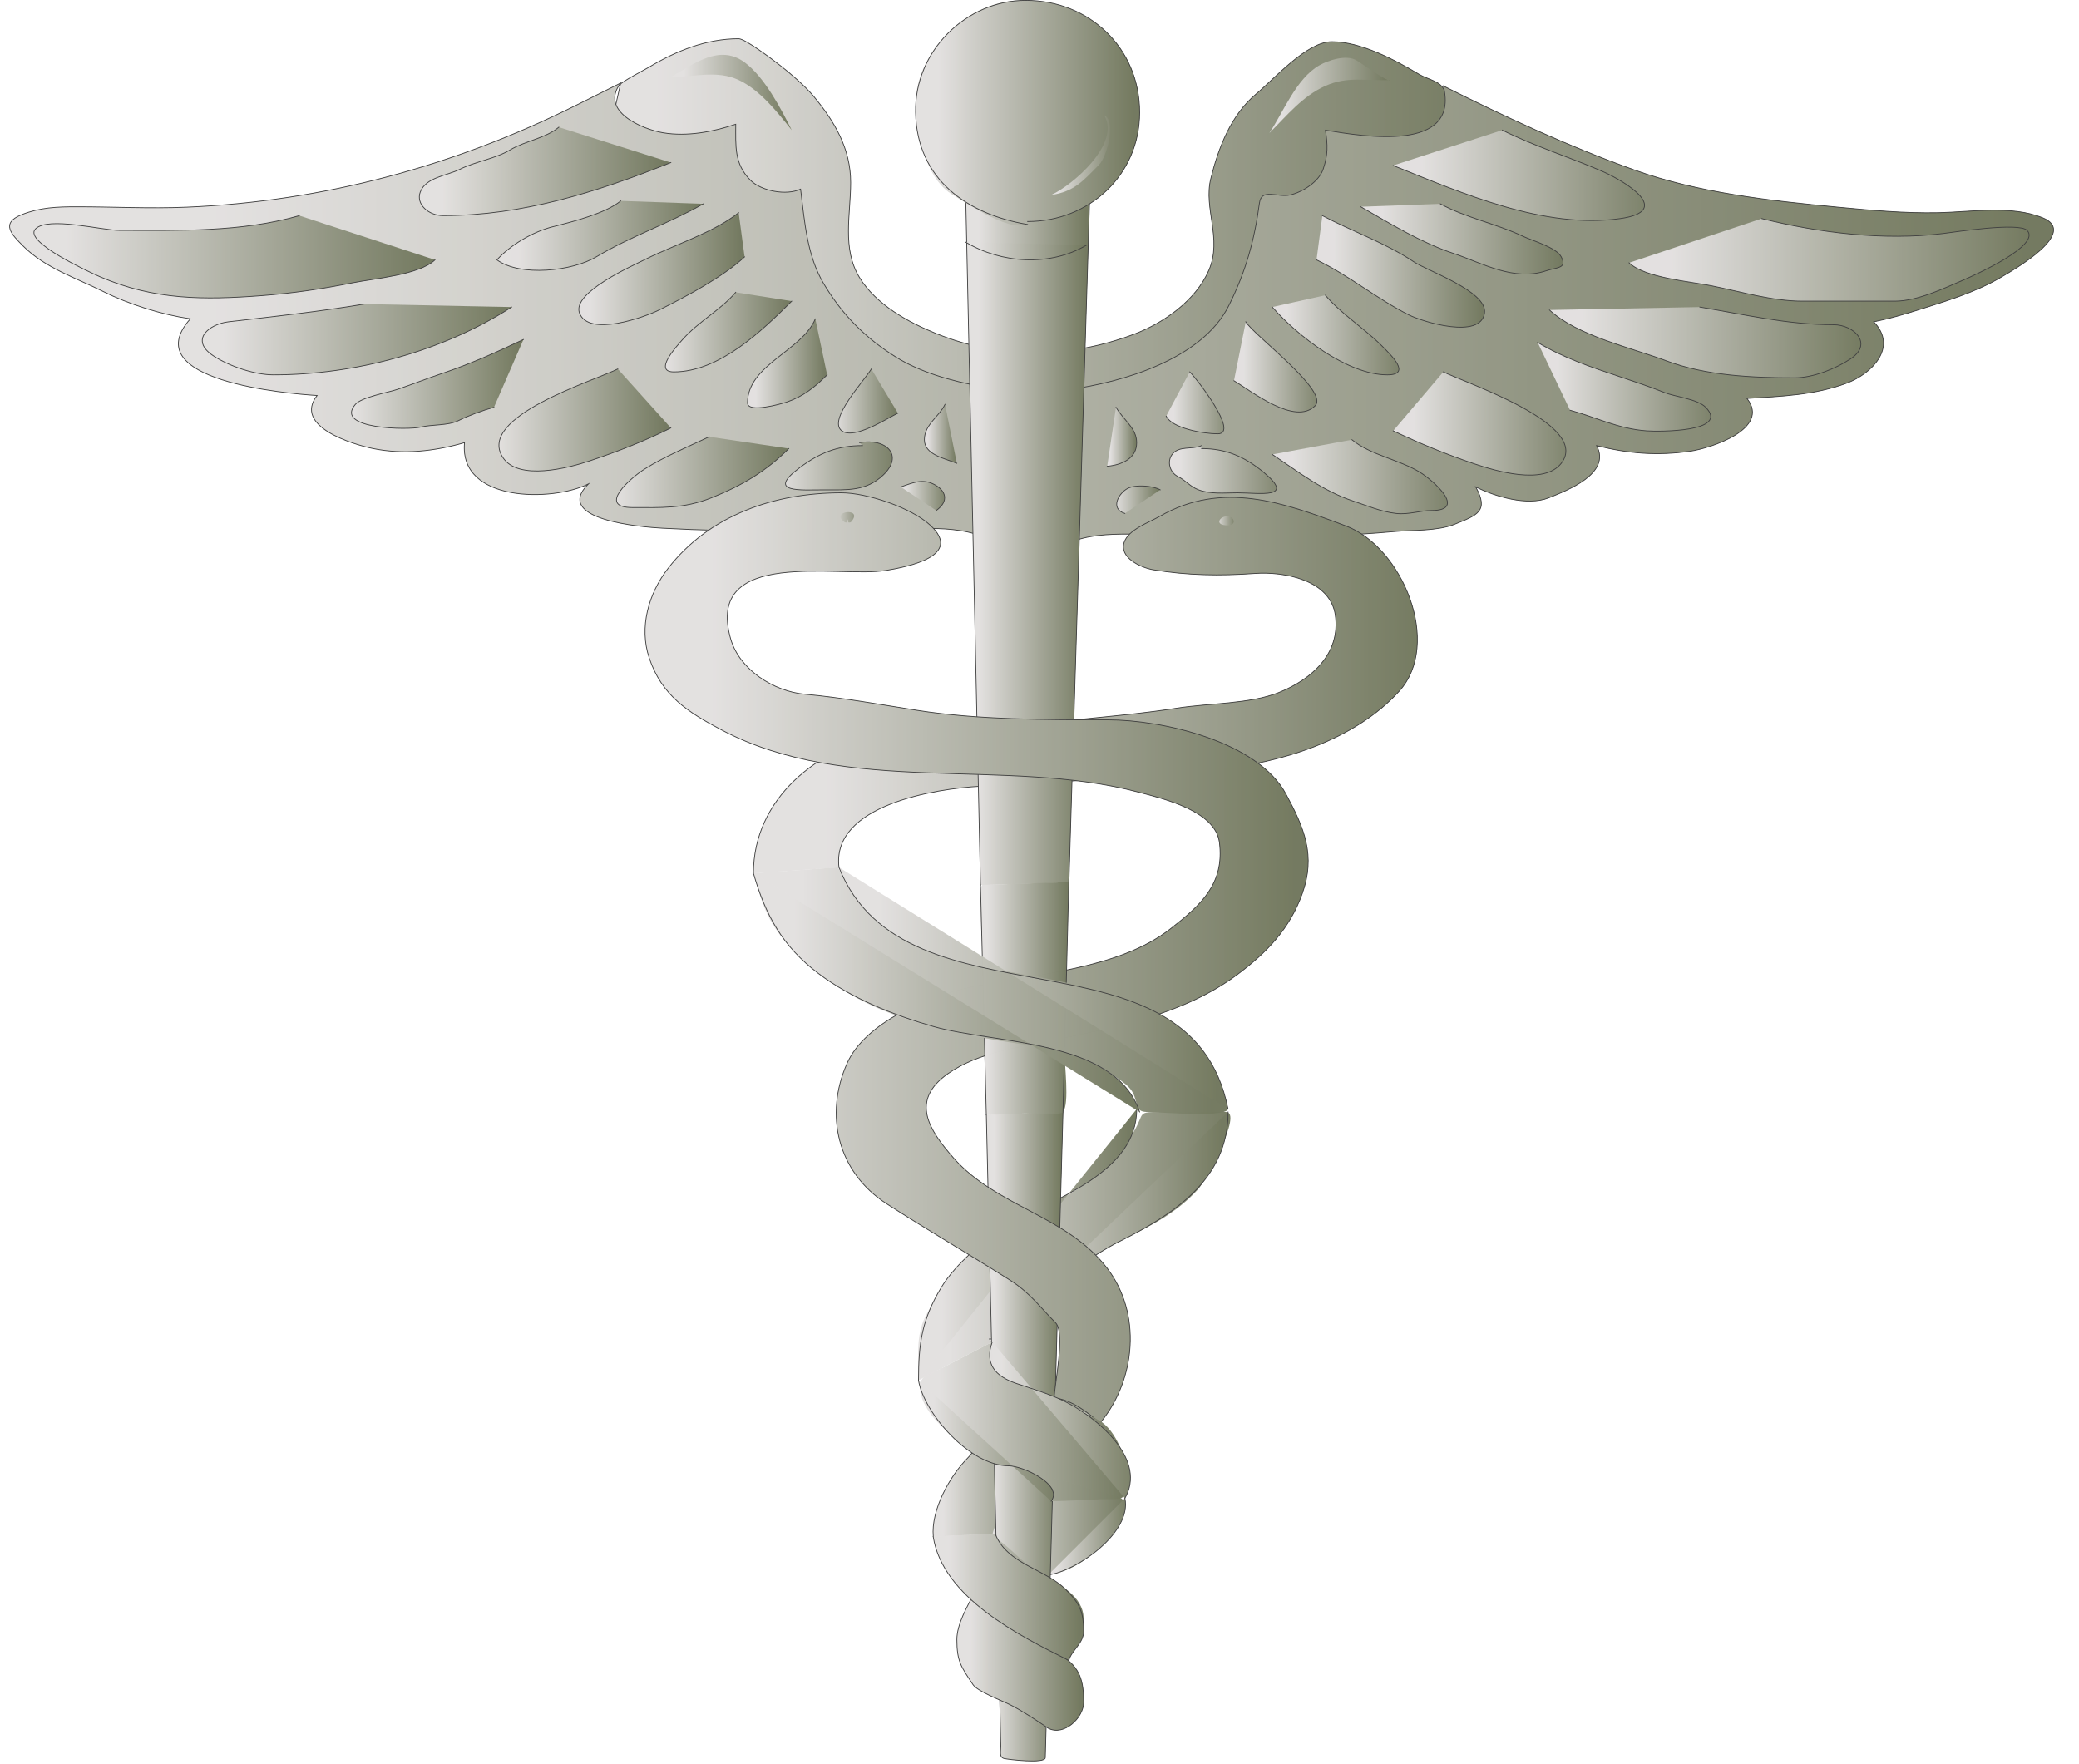 <?xml version="1.0" encoding="UTF-8" standalone="no"?><svg xmlns="http://www.w3.org/2000/svg" xmlns:xlink="http://www.w3.org/1999/xlink" fill="#000000" height="229.8" preserveAspectRatio="xMidYMid meet" version="1" viewBox="-1.2 -0.0 270.9 229.8" width="270.9" zoomAndPan="magnify"><defs><linearGradient id="a" xlink:actuate="onLoad" xlink:show="other" xlink:type="simple"><stop offset="0.102" stop-color="#dad7d6" stop-opacity="0.992"/><stop offset="0.969" stop-color="#464e2c" stop-opacity="0.992"/></linearGradient></defs><g fill="url(#a)" opacity="0.75"><path d="m195.7 47.688c-2.435-10.059-4.868-20.119-7.303-30.178-0.444-1.838-0.89-3.677-1.334-5.516-0.345-1.424-2.14-1.586-3.359-2.317-3.191-1.914-7.616-4.248-11.352-4.248-3.266 0-7.444 4.789-9.857 6.801-3.301 2.753-4.913 6.986-5.92 11.026-0.983 3.947 1.527 7.807-0.251 11.945-1.69 3.932-5.874 6.886-9.768 8.346-8.416 3.155-17.331 3.312-25.767-0.086-3.678-1.481-7.85-3.797-9.99-7.298-2.31-3.779-1.152-8.236-1.152-12.377 0-4.416-2.101-7.971-4.852-11.271-1.085-1.302-3.018-2.968-4.366-4.013-0.862-0.668-4.517-3.458-5.38-3.458-4.171 0-8.136 1.577-11.708 3.722-0.53 0.319-3.632 1.922-3.707 2.256-0.381 1.688-0.763 3.377-1.144 5.066-1.426 6.317-2.853 12.634-4.279 18.951-0.594 2.628-1.187 5.255-1.78 7.883-0.164 0.727-1.08 2.88-0.815 3.612 0.333 0.924 2.838 2.259 3.58 2.849 2.703 2.151 5.406 4.303 8.109 6.455 1.639 1.305 5.383 5.685 7.598 5.676l64.795-0.258c9.384-0.038 18.768-0.075 28.151-0.112 2.51-0.01 2.474 0.209 3.981-1.926 1.778-2.52 3.557-5.039 5.335-7.559 0.822-1.161 2.281-2.577 2.535-3.971"/><path d="m195.7 47.688c-2.435-10.059-4.868-20.119-7.303-30.178-0.444-1.838-0.89-3.677-1.334-5.516-0.345-1.424-2.14-1.586-3.359-2.317-3.191-1.914-7.616-4.248-11.352-4.248-3.266 0-7.444 4.789-9.857 6.801-3.301 2.753-4.913 6.986-5.92 11.026-0.983 3.947 1.527 7.807-0.251 11.945-1.69 3.932-5.874 6.886-9.768 8.346-8.416 3.155-17.331 3.312-25.767-0.086-3.678-1.481-7.85-3.797-9.99-7.298-2.31-3.779-1.152-8.236-1.152-12.377 0-4.416-2.101-7.971-4.852-11.271-1.085-1.302-3.018-2.968-4.366-4.013-0.862-0.668-4.517-3.458-5.38-3.458-4.171 0-8.136 1.577-11.708 3.722-0.53 0.319-3.632 1.922-3.707 2.256-0.381 1.688-0.763 3.377-1.144 5.066-1.426 6.317-2.853 12.634-4.279 18.951-0.594 2.628-1.187 5.255-1.78 7.883-0.164 0.727-1.08 2.88-0.815 3.612 0.333 0.924 2.838 2.259 3.58 2.849 2.703 2.151 5.406 4.303 8.109 6.455 1.639 1.305 5.383 5.685 7.598 5.676l64.795-0.258c9.281-0.037 18.563-0.074 27.845-0.111 1.8-7e-3 2.633 0.417 3.663-1.043 2.831-4.01 5.662-8.021 8.493-12.032" stroke="#000000" stroke-linecap="square" stroke-miterlimit="10" stroke-width="0.1"/><path d="m129.63 71.505c-3.506-3.024-9.654-2.874-13.988-2.334-4.963 0.617-10.375 0.028-15.38 0.028-5.057 0-10.148-0.103-15.193-0.382-2.604-0.144-14.329-1.082-9.605-5.762-4.659 2.326-16.862 2.427-16.136-5.38-3.899 1.114-7.883 1.582-11.911 0.769-2.676-0.541-10.426-2.896-7.297-6.914-3.863-0.242-23.71-1.909-16.519-9.989-3.768-0.565-7.974-1.873-11.383-3.578-3.455-1.728-7.548-3.053-10.372-5.882-1.531-1.535-3.015-2.99-0.23-4.105 2.392-0.959 4.648-1.034 7.201-1.034 4.792 0 9.441 0.254 14.258 0.054 17.837-0.744 34.918-5.341 50.85-13.306 1.921-0.96 3.842-1.921 5.763-2.881-2.85 3.659 2.805 6.038 5.522 6.49 3.148 0.524 6.494-0.124 9.461-1.112 0 2.817-0.222 5.157 1.918 7.299 1.391 1.392 4.663 2.042 6.53 1.154 0.524 4.189 0.814 8.651 3.035 12.356 2.437 4.063 5.404 7.034 9.418 9.544 5.919 3.7 16.383 5.062 22.508 4.222 6.947-0.952 17.334-3.945 20.826-10.921 2.209-4.413 3.354-8.501 4.003-13.382 0.267-2.009 2.359-0.685 3.981-1.052 1.641-0.372 3.769-1.731 4.325-3.372 0.627-1.852 0.605-3.173 0.289-5.079 4.986 0.83 17.557 2.971 15.366-5.762 8.179 4.089 16.268 7.866 24.888 10.948 8.357 2.988 17.617 4.004 26.413 4.84 4.368 0.415 8.85 0.826 13.235 0.73 4.312-0.094 9.446-0.985 13.528 0.649 4.801 1.922-3.654 6.741-5.462 7.803-3.289 1.933-7.138 3.081-10.752 4.224-1.942 0.614-3.749 1.136-5.763 1.539 3.2 3.336-0.302 6.786-3.49 7.982-4.222 1.584-8.567 1.727-13.033 2.005 3.104 3.961-4.733 6.494-7.403 6.876-4.284 0.612-7.997 0.319-12.188-0.729 1.957 3.645-3.879 5.856-6.228 6.796-2.792 1.116-7.038-0.174-9.522-1.418 1.744 3.172 0.204 3.682-2.774 4.875-2.234 0.896-5.49 0.73-7.873 0.947-5.936 0.539-12.02 0.71-17.982 0.71-5.53 0-11.116-0.386-16.675-0.386-2.544 0-5.33 0.115-7.71 1.154-1.568 0.685-1.312 1.165-3.099 1.065-1.78-0.1-3.565-0.2-5.35-0.299"/><path d="m129.63 71.505c-3.506-3.024-9.654-2.874-13.988-2.334-4.963 0.617-10.375 0.028-15.38 0.028-5.057 0-10.148-0.103-15.193-0.382-2.604-0.144-14.329-1.082-9.605-5.762-4.659 2.326-16.862 2.427-16.136-5.38-3.899 1.114-7.883 1.582-11.911 0.769-2.676-0.541-10.426-2.896-7.297-6.914-3.863-0.242-23.71-1.909-16.519-9.989-3.768-0.565-7.974-1.873-11.383-3.578-3.455-1.728-7.548-3.053-10.372-5.882-1.531-1.535-3.015-2.99-0.23-4.105 2.392-0.959 4.648-1.034 7.201-1.034 4.792 0 9.441 0.254 14.258 0.054 17.837-0.744 34.918-5.341 50.85-13.306 1.921-0.96 3.842-1.921 5.763-2.881-2.85 3.659 2.805 6.038 5.522 6.49 3.148 0.524 6.494-0.124 9.461-1.112 0 2.817-0.222 5.157 1.918 7.299 1.391 1.392 4.663 2.042 6.53 1.154 0.524 4.189 0.814 8.651 3.035 12.356 2.437 4.063 5.404 7.034 9.418 9.544 5.919 3.7 16.383 5.062 22.508 4.222 6.947-0.952 17.334-3.945 20.826-10.921 2.209-4.413 3.354-8.501 4.003-13.382 0.267-2.009 2.359-0.685 3.981-1.052 1.641-0.372 3.769-1.731 4.325-3.372 0.627-1.852 0.605-3.173 0.289-5.079 4.986 0.83 17.557 2.971 15.366-5.762 8.179 4.089 16.268 7.866 24.888 10.948 8.357 2.988 17.617 4.004 26.413 4.84 4.368 0.415 8.85 0.826 13.235 0.73 4.312-0.094 9.446-0.985 13.528 0.649 4.801 1.922-3.654 6.741-5.462 7.803-3.289 1.933-7.138 3.081-10.752 4.224-1.942 0.614-3.749 1.136-5.763 1.539 3.2 3.336-0.302 6.786-3.49 7.982-4.222 1.584-8.567 1.727-13.033 2.005 3.104 3.961-4.733 6.494-7.403 6.876-4.284 0.612-7.997 0.319-12.188-0.729 1.957 3.645-3.879 5.856-6.228 6.796-2.792 1.116-7.038-0.174-9.522-1.418 1.744 3.172 0.204 3.682-2.774 4.875-2.234 0.896-5.49 0.73-7.873 0.947-5.936 0.539-12.02 0.71-17.982 0.71-5.53 0-11.116-0.386-16.675-0.386-2.544 0-5.33 0.115-7.71 1.154-1.568 0.685-1.312 1.165-3.099 1.065-1.78-0.1-3.565-0.2-5.35-0.299" stroke="#000000" stroke-linecap="square" stroke-miterlimit="10" stroke-width="0.1"/><path d="m127.71 174.46c1.313 0.157 1.874-2.204 2.69-3.074 1.372-1.462 3.253-2.551 4.909-3.656 3.169-2.116 6.494-4.541 9.833-6.214 3.687-1.847 7.021-3.501 9.844-6.649 0.798-0.89 5.844-9.988 3.547-9.988h-8.242c-3.497 0-2.229 0.022-3.777 2.597-2.211 3.675-5.438 6.529-9.198 8.544-7.417 3.975-14.018 7.66-17.938 15.512-1.289 2.582-0.889 5.511-0.889 8.309 3.201-1.665 6.402-3.331 9.604-4.996-0.129-0.13-0.256-0.257-0.383-0.385"/><g stroke="#000000" stroke-linecap="square" stroke-miterlimit="10" stroke-width="0.1"><path d="m146.92 144.5c0 8.296-10.626 11.563-16.521 14.982-3.11 1.804-7.098 5.183-8.955 8.268-2.516 4.18-2.957 7.284-2.957 12.096"/><path d="m127.71 174.46c1.313 0.157 1.874-2.204 2.69-3.074 1.272-1.355 3.047-2.467 4.61-3.457 3.156-1.999 6.338-4.513 9.604-6.148 7.103-3.559 14.212-8.068 14.212-16.902"/></g><path d="m128.48 199.82c-0.198-3.56 4.621-7.688 6.913-9.988-2.18-1.032-4.361-2.065-6.541-3.098-1.544-0.731-2.854 2.123-3.915 3.183-2.38 2.378-4.85 6.839-4.527 10.288 2.69-0.128 5.38-0.257 8.07-0.385"/><path d="m128.48 199.82c-0.198-3.56 4.621-7.688 6.913-9.988-2.18-1.032-4.361-2.065-6.541-3.098-1.544-0.731-2.854 2.123-3.915 3.183-2.38 2.378-4.85 6.839-4.527 10.288" stroke="#000000" stroke-linecap="square" stroke-miterlimit="10" stroke-width="0.1"/><path d="m135.39 205.2c4.026-0.555 7.554-3.795 9.223-7.299 1.249-2.622 0.835-2.67-1.805-3.425-3.318-0.947-6.636-1.896-9.953-2.843-1.374-0.393-2.222 1.877-2.558 3.209-0.365 1.446-2.421 4.323-2.208 5.748 0.192 1.278 2.417 2.213 3.544 2.59 1.029 0.345 3.842 2.682 3.757 2.02"/><g stroke="#000000" stroke-linecap="square" stroke-miterlimit="10" stroke-width="0.1"><path d="m135.39 205.2c3.763-0.519 10.93-5.553 9.99-9.988"/><path d="m228.36 28.48c7.45 1.856 15.963 2.898 23.596 1.949 1.545-0.192 9.921-1.496 10.98-0.413 1.902 1.946-6.934 5.88-8.249 6.444-2.614 1.12-6.066 2.775-8.953 2.775h-12.128c-3.844 0-8.032-1.248-11.798-2.003-2.8-0.561-8.67-1.028-10.735-2.99"/><path d="m200.7 40.387c3.652 3.385 10.629 4.898 15.21 6.618 5.2 1.952 11.255 2.22 16.762 2.22 2.355 0 5.34-1.182 7.295-2.49 2.934-1.963 0.4-4.426-2.244-4.426-5.998 0-11.531-1.323-17.431-2.303"/><path d="m199.16 44.614c3.39 2.035 7.056 3.249 10.797 4.497 1.926 0.643 3.838 1.28 5.724 2.034 1.39 0.556 4.313 0.84 5.373 1.921 3.186 3.252-6.112 3.185-7.682 3.072-3.714-0.265-6.501-1.749-9.988-2.688"/><path d="m186.87 48.455c2.723 1.373 19.31 6.859 15.367 11.909-2.26 2.894-8.588 0.981-11.286 0.08-3.706-1.238-7.111-2.659-10.616-4.306"/><path d="m174.96 57.292c2.424 2.007 6.135 2.578 8.839 4.224 1.729 1.052 6.231 4.996 1.538 4.996-1.485 0-2.985 0.567-4.614 0.384-1.947-0.219-3.78-1.009-5.613-1.618-3.951-1.312-7.094-3.781-10.519-6.065"/><path d="m194.55 16.954c4.241 2.131 8.718 3.488 13.057 5.378 2.994 1.304 9.304 5.161 2.309 6.148-9.906 1.398-20.538-3.297-29.584-6.917"/><path d="m186.48 26.559c3.343 1.835 7.339 2.595 10.76 4.224 1.224 0.583 4.361 1.448 4.997 2.689 0.782 1.528-0.512 1.321-2.012 1.822-4.164 1.391-8.328-1.041-12.064-2.286-4.188-1.396-8.22-3.873-12.051-6.067"/><path d="m171.11 28.096c3.881 2.051 8.217 3.552 11.87 5.988 1.88 1.254 9.637 3.874 9.26 6.688-0.467 3.488-8.043 1.166-9.844 0.265-4.205-2.104-7.82-5.159-12.051-7.179"/><path d="m171.5 38.466c2.017 2.392 5.029 4.282 7.296 6.532 1.338 1.328 3.958 3.842 0.77 3.842-5.17 0-11.754-5.116-14.983-8.835"/><path d="m161.13 41.925c0.968 1.692 10.924 9.047 9.03 10.949-2.616 2.626-8.266-1.899-10.568-3.266"/><path d="m153.83 48.455c0.772 0.722 6.528 8.067 3.649 8.067-1.876 0-5.99-0.731-6.72-2.305"/><path d="m144.22 53.066c0.93 1.633 2.693 2.695 2.693 4.61 0 2.065-1.93 2.898-3.844 3.074"/><path d="m149.98 63.821c-0.971-0.555-3.203-0.706-4.224-0.192-1.18 0.593-2.37 2.661-0.383 3.267"/><path d="m155.37 58.059c-1.227 0.555-2.963-0.027-3.844 1.154-0.679 0.91-0.325 2.336 0.771 2.88 1.033 0.513 1.585 1.319 2.689 1.729 1.596 0.592 3.353 0.385 5.08 0.385 2.798 0 7.668 0.855 3.369-2.69-2.457-2.027-4.922-3.073-8.065-3.073"/></g><path d="m179.95 10.423c-3.097 0.158-5.509-0.541-8.448 0.769-2.962 1.32-5.013 3.858-7.302 6.146 1.874-2.807 3.496-7.095 6.529-8.835 1.127-0.647 3.508-1.433 4.813-0.649 0.951 0.57 4.267 3.005 4.408 2.569"/><g stroke="#000000" stroke-linecap="square" stroke-miterlimit="10" stroke-width="0.1"><path d="m37.809 28.096c-7.63 2.178-15.571 1.92-23.433 1.92-2.301 0-9.293-1.842-10.949-0.193-1.686 1.679 7.407 5.808 8.446 6.254 7.024 3.015 13.475 3.023 21.081 2.437 4.007-0.309 7.855-0.877 11.795-1.667 2.795-0.56 8.675-1.028 10.733-2.99"/><path d="m65.471 40.004c-8.967 5.793-20.426 8.835-31.033 8.835-2.455 0-5.82-1.137-7.854-2.491-3.12-2.077-0.516-4.132 2.007-4.424 5.955-0.689 11.697-1.308 17.67-2.306"/><path d="m67.009 44.229c-3.616 1.706-6.986 3.223-10.802 4.497-1.921 0.642-3.793 1.398-5.717 2.035-1.163 0.385-4.57 0.989-5.38 1.921-2.84 3.271 6.975 3.344 8.465 2.973 1.524-0.379 3.612-0.173 4.981-0.861 1.283-0.645 3.113-1.316 4.611-1.728"/><path d="m79.302 48.071c-3.08 1.541-18.435 6.217-14.984 11.525 2.01 3.09 8.548 1.379 11.286 0.464 3.685-1.231 7.137-2.569 10.613-4.306"/><path d="m91.21 56.907c-2.805 1.334-5.816 2.562-8.453 4.227-1.703 1.076-6.276 4.994-1.537 4.994 3.639 0 6.671 0.175 10.29-1.272 3.922-1.57 7.085-3.424 10.073-6.412"/><path d="m71.619 16.57c-1.666 1.424-4.39 1.789-6.331 2.953-1.947 1.169-4.531 1.513-6.589 2.545-1.643 0.825-4.407 1.017-5.136 2.953-0.594 1.576 1.063 3.075 2.991 3.075 10.34 0 20.094-3.089 29.664-6.917"/><path d="m79.686 26.174c-1.964 1.632-6.399 2.751-8.824 3.357-2.637 0.659-5.561 2.396-7.312 4.327 3.054 2.222 9.832 1.479 12.97-0.406 4.384-2.633 9.436-4.33 13.921-6.893"/><path d="m95.052 27.71c-3.27 2.596-8.29 4.146-12.054 6.027-1.789 0.895-9.671 4.366-8.692 7.035 1.173 3.201 8.53 0.537 10.417-0.406 3.55-1.774 8.192-4.227 11.1-6.894"/><path d="m94.669 38.083c-1.999 2.335-4.851 3.805-6.918 6.145-0.742 0.84-3.876 4.227-1.15 4.227 5.94 0 11.515-5.371 15.365-9.22"/><path d="m105.04 41.541c-1.714 4.166-8.835 5.987-8.835 10.948 0 1.373 4.375 0.144 5.081-0.093 2.166-0.723 3.718-1.979 5.292-3.557"/><path d="m112.34 48.071c-0.924 1.542-5.758 6.682-3.842 8.067 1.649 1.192 6.008-1.71 7.301-2.305"/><path d="m121.94 52.682c-0.756 1.608-2.69 2.627-2.69 4.609 0 1.94 2.557 2.404 4.227 3.073"/><path d="m116.18 63.437c1.479-0.49 2.707-1.108 4.224-0.382 1.651 0.789 2.128 2.227 0.386 3.457"/><path d="m110.8 57.675c3.5-0.622 5.804 1.644 3.076 4.226-2.249 2.129-4.682 1.92-7.684 1.92-3.009 0-7.626 0.438-3.219-2.868 2.605-1.954 4.982-2.895 8.212-2.895"/></g><path d="m86.217 10.038c2.954 0 5.995-0.942 8.835 0.386 2.783 1.301 5.05 4.197 6.914 6.531-1.402-2.805-3.565-6.938-6.145-8.837-3.286-2.419-6.609 0.21-9.604 1.92"/><path d="m108.12 113c-0.973-8.146 12.663-10.251 18.402-10.554 10.314-0.542 20.523-1.177 30.798-2.205 8.45-0.846 17.988-3.798 23.786-10.175 5.627-6.188 0.461-18.761-6.941-21.545-8.165-3.07-16.075-5.922-24.244-1.252-1.41 0.806-4.079 1.718-4.637 3.387-0.66 1.976 2.098 3.299 3.797 3.583 4.475 0.746 8.716 0.8 13.233 0.479 3.821-0.272 9.824 0.833 10.478 5.421 0.717 5.039-3.075 8.376-7.368 10.092-3.73 1.491-9.176 1.393-13.17 2.018-4.392 0.687-8.766 1.08-13.188 1.521-4 0.4-8.124 0.066-12.125 0.404-4.303 0.363-8.364 0.601-12.65 1.456-9.001 1.796-17.314 8.467-17.314 18.137 3.715-0.256 7.428-0.512 11.143-0.767"/><path d="m108.12 113c-0.973-8.146 12.663-10.251 18.402-10.554 10.314-0.542 20.523-1.177 30.798-2.205 8.45-0.846 17.988-3.798 23.786-10.175 5.627-6.188 0.461-18.761-6.941-21.545-8.165-3.07-16.075-5.922-24.244-1.252-1.41 0.806-4.079 1.718-4.637 3.387-0.66 1.976 2.098 3.299 3.797 3.583 4.475 0.746 8.716 0.8 13.233 0.479 3.821-0.272 9.824 0.833 10.478 5.421 0.717 5.039-3.075 8.376-7.368 10.092-3.73 1.491-9.176 1.393-13.17 2.018-4.392 0.687-8.766 1.08-13.188 1.521-4 0.4-8.124 0.066-12.125 0.404-4.303 0.363-8.364 0.601-12.65 1.456-9.001 1.796-17.314 8.467-17.314 18.137" stroke="#000000" stroke-linecap="square" stroke-miterlimit="10" stroke-width="0.1"/><path d="m126.56 115.3c-0.64-29.837-1.281-59.674-1.921-89.511 5.378 0.128 10.756 0.256 16.134 0.385-0.536 17.704-1.072 35.407-1.609 53.111-0.305 10.059-0.609 20.118-0.914 30.177-0.055 1.805-0.109 3.609-0.164 5.414-0.006 0.199-10.392 0.387-11.526 0.424"/><path d="m126.56 115.3c-0.64-29.837-1.281-59.674-1.921-89.511 5.378 0.128 10.756 0.256 16.134 0.385-0.896 29.581-1.792 59.162-2.688 88.743" stroke="#000000" stroke-linecap="square" stroke-miterlimit="10" stroke-width="0.1"/><path d="m137.31 144.88c-0.564 20.607-1.129 41.216-1.693 61.823-0.204 7.434-0.407 14.866-0.611 22.299-0.023 0.832-4.93 0.22-5.365 0.11-0.681-0.171-0.418-0.972-0.433-1.622-0.086-3.75-0.172-7.5-0.258-11.251-0.388-16.911-0.775-33.823-1.164-50.735-0.137-5.965-0.273-11.93-0.41-17.895-0.005-0.229-0.165-2.341 0.035-2.349 3.3-0.126 6.599-0.253 9.899-0.38"/><g stroke="#000000" stroke-linecap="square" stroke-miterlimit="10" stroke-width="0.1"><path d="m137.31 144.88c-0.564 20.607-1.129 41.216-1.693 61.823-0.204 7.434-0.407 14.866-0.611 22.299-0.023 0.832-4.93 0.22-5.365 0.11-0.681-0.171-0.418-0.972-0.433-1.622-0.086-3.75-0.172-7.5-0.258-11.251-0.542-23.658-1.085-47.316-1.627-70.975"/><path d="m124.63 31.552c4.621 2.771 10.974 3.214 15.749 0.385"/></g><path d="m132.7 28.862c7.986 0 14.6-6.023 14.6-14.213 0-8.849-6.933-14.6-15.41-14.6-7.472 0-14.939 7.66-13.652 15.411 0.584 3.516 1.415 7.955 4.766 9.966 1.625 0.977 8.313 5.446 9.696 3.436"/><path d="m132.7 28.862c7.986 0 14.6-6.023 14.6-14.213 0-8.407-6.568-14.6-14.839-14.6-7.775 0-14.512 6.611-14.358 14.6 0.169 8.737 6.766 13.29 14.597 14.597" stroke="#000000" stroke-linecap="square" stroke-miterlimit="10" stroke-width="0.1"/><path d="m142.3 185.22c4.488-5.572 5.272-14.092 0.77-19.979-5.239-6.85-14.46-8.019-20.06-14.417-3.184-3.639-5.658-7.436-0.688-10.937 3.948-2.781 9.123-3.389 13.693-4.341 8.329-1.733 17.128-3.412 24.071-8.614 3.8-2.847 6.771-5.928 8.402-10.496 1.775-4.974 0.277-8.509-2.134-12.993-3.694-6.87-16.137-9.655-23.204-9.655-8.023 0-16.9 9.99e-4 -24.857-1.243-4.861-0.76-9.708-1.649-14.608-2.095-4.032-0.367-8.516-3.153-9.678-7.213-3.431-11.996 14.165-7.9 20.205-8.906 2.923-0.487 10.131-1.894 5.806-5.898-2.472-2.288-8.245-4.226-11.568-4.226-8.687 0-17.173 2.87-22.586 9.833-2.572 3.308-3.802 7.688-2.469 11.682 1.64 4.916 5.063 7.084 9.467 9.402 16.406 8.636 36.886 3.511 54.24 8.076 3.21 0.844 10.066 2.423 10.592 6.566 0.681 5.375-2.384 8.142-6.4 11.262-6.908 5.367-17.854 5.852-26.119 7.604-5.298 1.123-13.6 4.521-15.998 9.91-2.971 6.679-1.286 14.16 5.185 18.318 5.306 3.409 10.708 6.562 16.03 9.92 2.622 1.655 3.882 3.486 5.954 5.569 1.277 1.284-0.114 7.935-0.191 9.798 1.585 0.115 5.936 3.255 6.145 3.073"/><path d="m142.3 185.22c4.488-5.572 5.272-14.092 0.77-19.979-5.239-6.85-14.46-8.019-20.06-14.417-3.184-3.639-5.658-7.436-0.688-10.937 3.948-2.781 9.123-3.389 13.693-4.341 8.329-1.733 17.128-3.412 24.071-8.614 3.8-2.847 6.771-5.928 8.402-10.496 1.775-4.974 0.277-8.509-2.134-12.993-3.694-6.87-16.137-9.655-23.204-9.655-8.023 0-16.9 9.99e-4 -24.857-1.243-4.861-0.76-9.708-1.649-14.608-2.095-4.032-0.367-8.516-3.153-9.678-7.213-3.431-11.996 14.165-7.9 20.205-8.906 2.923-0.487 10.131-1.894 5.806-5.898-2.472-2.288-8.245-4.226-11.568-4.226-8.687 0-17.173 2.87-22.586 9.833-2.572 3.308-3.802 7.688-2.469 11.682 1.64 4.916 5.063 7.084 9.467 9.402 16.406 8.636 36.886 3.511 54.24 8.076 3.21 0.844 10.066 2.423 10.592 6.566 0.681 5.375-2.384 8.142-6.4 11.262-6.908 5.367-17.854 5.852-26.119 7.604-5.298 1.123-13.6 4.521-15.998 9.91-2.971 6.679-1.286 14.16 5.185 18.318 5.306 3.409 10.708 6.562 16.03 9.92 2.622 1.655 3.882 3.486 5.954 5.569 1.277 1.284-0.114 7.935-0.191 9.798 2.174 0.156 4.552 1.94 6.145 3.457" stroke="#000000" stroke-linecap="square" stroke-miterlimit="10" stroke-width="0.1"/><path d="m135.39 225.17c2.022 1.071 4.611-1.339 4.611-3.371 0-2.708-0.397-4.444-2.773-6.034-4.062-2.72-7.904-4.717-11.441-8.267-0.951 1.797-2.304 4.11-2.304 6.133 0 2.845 0.575 3.569 2.105 5.863 0.588 0.882 3.753 2.075 4.81 2.604 1.655 0.827 3.289 1.937 4.992 3.072"/><path d="m135.39 225.17c2.022 1.071 4.611-1.339 4.611-3.371 0-2.708-0.397-4.444-2.773-6.034-4.062-2.72-7.904-4.717-11.441-8.267-0.951 1.797-2.304 4.11-2.304 6.133 0 2.845 0.575 3.569 2.105 5.863 0.588 0.882 3.753 2.075 4.81 2.604 1.655 0.827 3.289 1.937 4.992 3.072" stroke="#000000" stroke-linecap="square" stroke-miterlimit="10" stroke-width="0.1"/><path d="m109.27 67.663c0.161 0.239-0.15 0.515 0.383 0.385 1.88-2.054-2.955-1.452-0.769 0 0.487 0.119 0.279-0.101 0.386-0.385"/><path d="m158.44 68.433c1.526 0.199 1.33-1.046 0.383-1.154-0.99-0.112-1.794 1.029-0.383 1.154"/><path d="m142.69 15.034c2.187 3.69-4.15 9.125-6.919 10.372 3.022-0.416 4.229-1.92 6.232-3.927 1.05-1.052 2.28-5.723 0.687-6.445"/><path d="m127.32 145.27l-0.588-22.926c-0.02-0.758-0.539-7.028 0.113-7.049 3.744-0.125 7.488-0.249 11.231-0.373-0.189 7.398-0.38 14.796-0.569 22.195-0.033 1.281 0.688 6.773-0.199 7.769-0.479 0.537-4.278 0.165-4.994 0.192-1.665 0.064-3.329 0.127-4.994 0.192"/><g stroke="#000000" stroke-linecap="square" stroke-miterlimit="10" stroke-width="0.1"><path d="M138.08 114.53L137.31 144.88"/><path d="M127.32 145.27L126.56 115.3"/></g><path d="m158.82 144.5c-2.711-13.588-17.919-16.074-29.579-18.055-6.403-1.088-11.27-2.563-16.429-6.687-0.688-0.55-5.068-6.733-4.78-6.753-3.688 0.254-7.375 0.507-11.062 0.761 0.944 3.3 1.639 5.943 3.916 8.602 2.223 2.597 4.614 4.511 7.453 6.403 5.338 3.561 12.375 5.293 18.59 6.459 5.413 1.017 12.373 1.445 16.911 4.852 1.092 0.819 2.333 1.414 2.792 2.796 0.45 1.36 0.274 2.006 1.76 2.006 1.611 9.92e-4 10.019 0.788 10.428-0.384"/><g stroke="#000000" stroke-linecap="square" stroke-miterlimit="10" stroke-width="0.1"><path d="m96.972 113.76c1.564 5.468 3.801 9.544 8.453 13.061 4.331 3.274 9.796 5.436 14.982 6.916 8.11 2.315 23.736 1.639 26.891 11.141"/><path d="m158.82 144.5c-4.938-24.747-42.012-9.696-50.708-31.5"/></g><path d="m135.77 195.59c2.271-3.003-7.228-5.088-9.217-6.146-2.903-1.545-7.245-4.678-7.82-8.11-0.38-2.264 1.148-2.221 3.13-3.252 2.074-1.079 4.149-2.158 6.223-3.237-1.436 3.971 1.798 4.822 4.91 5.861 3.301 1.103 5.886 2.8 8.922 4.319 2.383 1.193 3.955 5.627 3.841 8.261-0.111 2.579-1.454 1.965-3.784 2.062-2.067 0.086-4.137 0.213-6.205 0.242"/><g stroke="#000000" stroke-linecap="square" stroke-miterlimit="10" stroke-width="0.1"><path d="m145.38 195.21c2.778-4.902-3.092-9.878-6.53-11.91-2.549-1.506-4.893-2.116-7.684-3.072-2.707-0.928-4.098-2.555-3.077-5.379"/><path d="m135.77 195.59c1.617-2.138-3.669-4.609-5.569-4.609-5.005 0-10.991-6.803-11.718-11.141"/></g><path d="m120.4 200.2c1.234 7.944 11.206 12.901 17.674 16.137 0.571-2.089 1.92-2.971 1.92-5.465 0-2.897-3.218-4.518-5.38-5.678-2.222-1.192-3.83-3.235-5.762-4.609-1.143-0.813-1.372-0.723-3.223-0.634-1.742 0.083-3.486 0.166-5.229 0.249"/><path d="m120.4 200.2c1.234 7.944 11.206 12.901 17.674 16.137 0.365-1.336 1.92-2.218 1.92-3.758 0-2.577-0.477-3.636-2.305-5.465-2.752-2.753-7.696-3.311-9.22-7.299" stroke="#000000" stroke-linecap="square" stroke-miterlimit="10" stroke-width="0.1"/></g></svg>